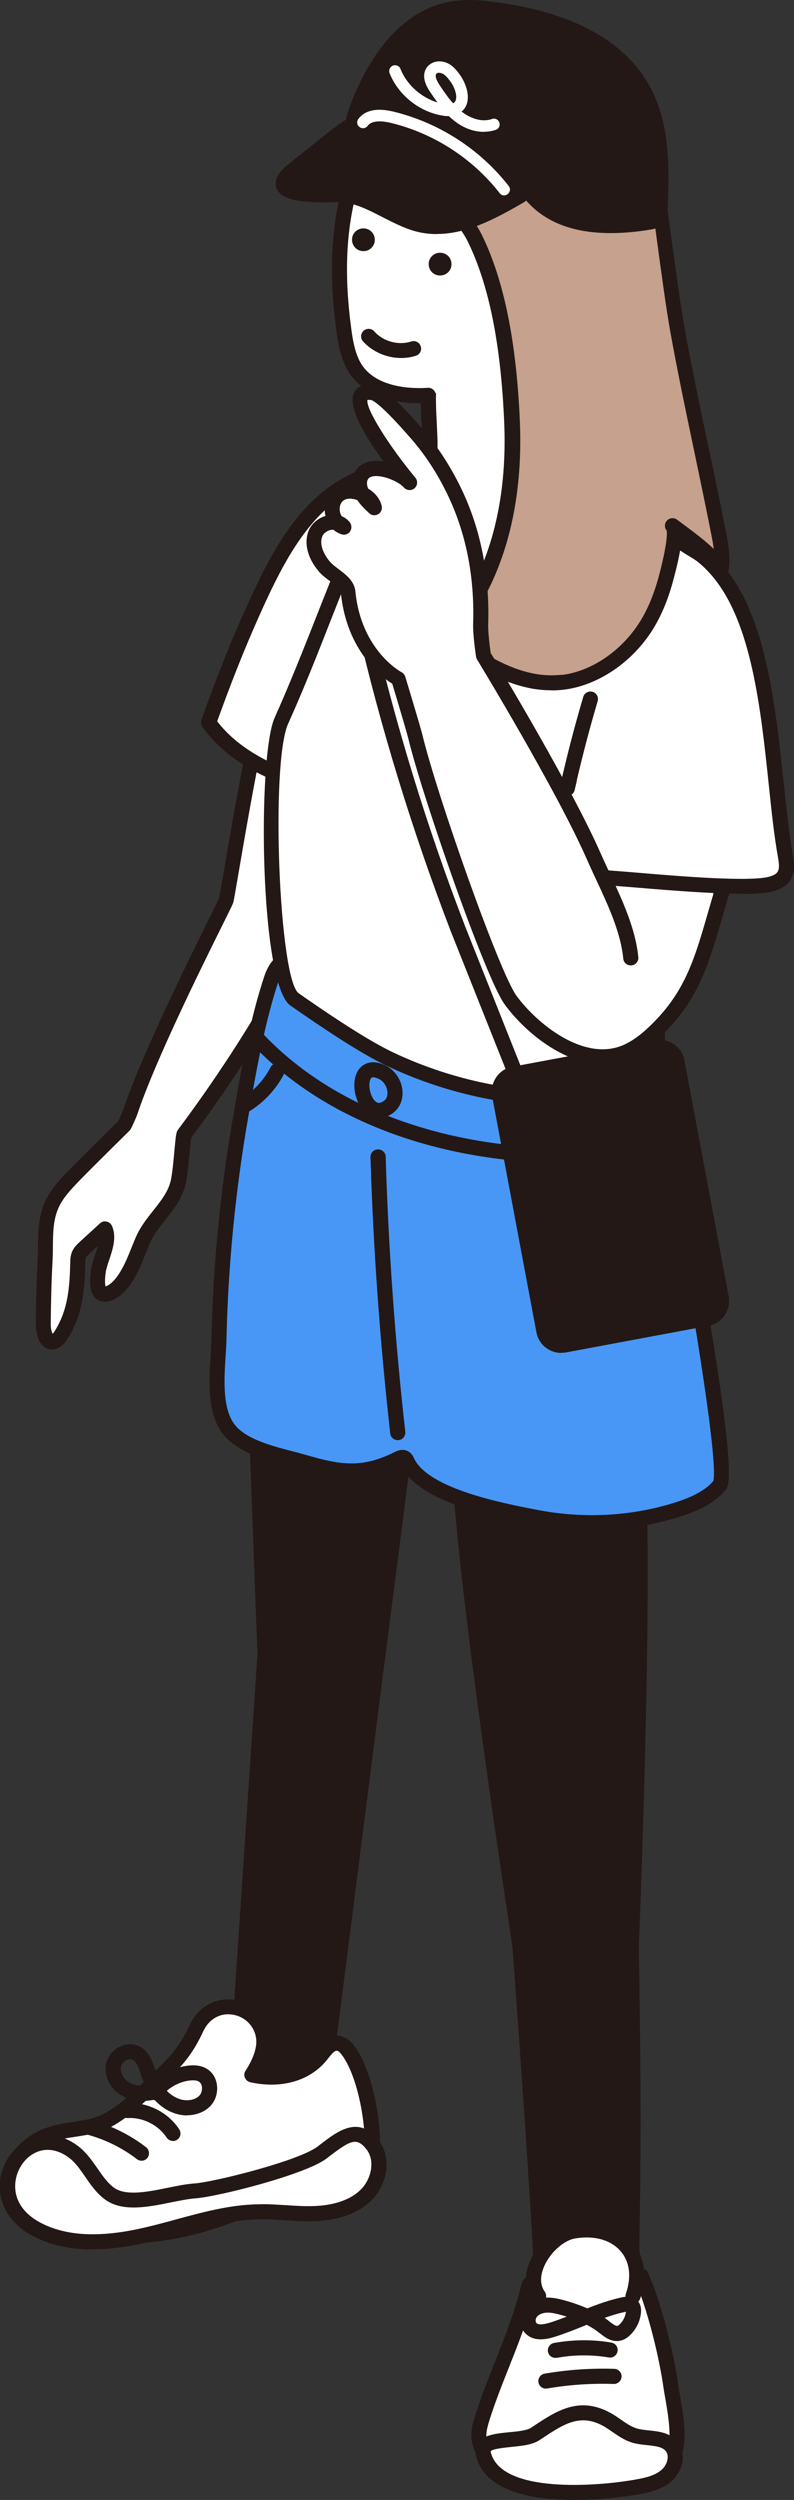 <svg width="76" height="239" viewBox="0 0 76 239" fill="none" xmlns="http://www.w3.org/2000/svg">
<rect x="0" y="0" width="76" height="239" fill="#333333" stroke="none"/>
<g clip-path="url(#clip0_1152_4163)">
<path d="M62.031 220.216C61.534 219.178 60.965 218.153 60.698 217.031C60.444 215.981 60.468 214.883 60.492 213.797C60.565 209.949 60.601 206.1 60.601 202.251C60.601 196.871 60.444 186.097 60.444 186.097C60.444 186.097 61.982 149.336 60.928 137.657C60.88 137.114 60.008 140.975 59.583 140.625C59.232 140.324 58.735 140.3 58.275 140.275C55.743 140.167 53.211 140.058 50.679 139.95C49.915 139.913 49.055 139.926 48.534 140.468C48.025 140.999 44.015 140.444 44.051 141.168C44.73 153.462 49.782 186.061 49.782 186.061C49.782 186.061 51.188 205.159 51.672 213.761C51.793 215.933 51.914 218.14 51.418 220.264L62.031 220.204V220.216Z" fill="#231815"/>
<path d="M51.418 221L62.031 220.939C62.273 220.939 62.503 220.807 62.637 220.602C62.77 220.397 62.782 220.131 62.673 219.902L62.431 219.395C62.007 218.539 61.607 217.73 61.401 216.862C61.171 215.896 61.195 214.895 61.207 213.821C61.28 209.985 61.316 206.1 61.316 202.251C61.316 196.919 61.159 186.193 61.146 186.085C61.159 185.759 62.673 149.191 61.631 137.597C61.595 137.151 61.268 136.921 60.965 136.897C60.335 136.825 60.189 137.259 59.862 138.321C59.753 138.683 59.547 139.31 59.39 139.733C58.99 139.6 58.59 139.588 58.287 139.576L50.703 139.25C50.049 139.226 48.849 139.166 48.062 139.926C47.783 140.01 46.887 140.022 46.341 140.034C44.863 140.058 44.003 140.094 43.567 140.553C43.397 140.734 43.3 140.975 43.325 141.229C43.991 153.269 48.886 185.035 49.055 186.157C49.116 187.002 50.473 205.473 50.933 213.821C51.054 215.921 51.163 218.08 50.691 220.119C50.642 220.336 50.691 220.553 50.836 220.734C50.969 220.903 51.175 221 51.406 221H51.418ZM60.88 219.504L52.302 219.552C52.617 217.598 52.508 215.643 52.399 213.737C51.927 205.231 50.521 186.218 50.509 186.024C50.509 186 50.509 185.988 50.509 185.964C50.461 185.638 45.566 153.969 44.815 141.542C45.215 141.482 45.917 141.47 46.39 141.47C47.868 141.446 48.655 141.422 49.08 140.975C49.395 140.649 50.061 140.649 50.679 140.674L58.275 140.999C58.639 141.011 58.99 141.036 59.147 141.18C59.353 141.361 59.632 141.41 59.899 141.337C60.105 141.277 60.274 141.144 60.432 140.927C61.025 154.825 59.753 185.723 59.741 186.061C59.741 186.205 59.911 196.931 59.899 202.251C59.899 206.088 59.85 209.973 59.789 213.785C59.765 214.907 59.753 216.053 60.02 217.199C60.214 218.02 60.541 218.768 60.892 219.504H60.88Z" fill="#231815"/>
<path d="M26.278 65.077C27.49 63.629 28.822 64.148 30.288 64.859C31.621 65.499 33.014 66.186 33.862 67.405C34.929 68.961 34.856 71.012 34.614 72.87C33.778 79.409 31.451 85.695 28.386 91.522C25.321 97.362 21.577 103.14 17.628 108.425C17.482 108.618 17.361 111.61 17.058 112.973C16.574 115.205 14.538 116.52 13.654 118.583C13.085 119.91 12.648 121.322 11.788 122.48C11.473 122.914 11.085 123.3 10.613 123.542C9.123 124.302 9.292 122.359 9.438 121.455C9.619 120.26 10.601 118.668 10.08 117.461C9.438 118.04 8.808 118.631 8.166 119.211C7.935 119.428 7.693 119.645 7.572 119.934C7.463 120.176 7.463 120.453 7.451 120.719C7.39 123.156 7.221 125.363 5.912 127.511C5.767 127.752 5.597 127.994 5.355 128.138C4.41 128.693 4.131 127.209 4.143 126.606C4.168 124.579 4.192 122.552 4.313 120.526C4.422 118.704 4.18 116.786 4.991 115.06C5.476 114.035 6.276 113.19 7.063 112.37C8.396 110.995 11.885 107.568 11.885 107.568C11.885 107.568 12.333 106.675 12.491 106.193C14.635 99.738 21.48 86.515 21.626 86.057C21.808 85.49 24.049 71.109 25.369 66.995C25.588 66.295 25.842 65.595 26.302 65.028L26.278 65.077Z" fill="white"/>
<path d="M4.955 129.007C5.173 129.007 5.428 128.947 5.706 128.79C6.082 128.573 6.312 128.235 6.518 127.921C7.936 125.617 8.105 123.228 8.166 120.779C8.166 120.574 8.166 120.369 8.226 120.248C8.287 120.103 8.469 119.934 8.638 119.778L9.365 119.114C9.293 119.404 9.196 119.693 9.099 119.983C8.941 120.441 8.784 120.912 8.723 121.37C8.493 122.878 8.663 123.783 9.281 124.217C9.596 124.435 10.129 124.615 10.953 124.205C11.473 123.94 11.934 123.53 12.382 122.926C13.097 121.961 13.533 120.863 13.957 119.79C14.078 119.488 14.199 119.174 14.333 118.873C14.672 118.064 15.229 117.365 15.823 116.629C16.635 115.603 17.471 114.554 17.785 113.13C17.955 112.358 18.064 111.115 18.161 110.126C18.21 109.619 18.258 109.004 18.306 108.763C22.426 103.237 26.145 97.398 29.053 91.86C32.457 85.381 34.578 79.011 35.365 72.967C35.619 71.012 35.716 68.768 34.493 66.995C33.523 65.583 31.924 64.823 30.64 64.208C29.356 63.593 27.405 62.652 25.77 64.618C25.224 65.27 24.946 66.066 24.703 66.826C23.734 69.866 22.268 78.36 21.493 82.92C21.238 84.416 21.008 85.707 20.96 85.9C20.923 85.985 20.536 86.757 20.1 87.65C18.137 91.619 13.533 100.896 11.825 106.012C11.728 106.313 11.461 106.893 11.316 107.182C10.771 107.725 7.778 110.669 6.567 111.911C5.694 112.804 4.871 113.697 4.35 114.795C3.671 116.231 3.659 117.727 3.635 119.186C3.635 119.633 3.635 120.091 3.598 120.526C3.489 122.468 3.453 124.435 3.429 126.341V126.63C3.429 126.703 3.417 128.307 4.362 128.85C4.495 128.923 4.701 129.019 4.98 129.019L4.955 129.007ZM10.056 116.761C9.874 116.761 9.705 116.834 9.571 116.954L7.657 118.704C7.415 118.933 7.076 119.235 6.894 119.681C6.736 120.055 6.724 120.429 6.724 120.731C6.664 123.059 6.518 125.158 5.295 127.161C5.21 127.294 5.125 127.439 5.028 127.511C4.943 127.318 4.846 126.944 4.858 126.642V126.353C4.883 124.459 4.919 122.504 5.028 120.598C5.052 120.127 5.064 119.657 5.064 119.186C5.076 117.835 5.089 116.556 5.634 115.398C6.058 114.493 6.773 113.733 7.572 112.901C8.881 111.55 12.346 108.147 12.382 108.111C12.443 108.051 12.491 107.99 12.527 107.918C12.576 107.822 13 106.965 13.17 106.458C14.841 101.439 19.409 92.222 21.372 88.277C22.135 86.745 22.268 86.455 22.317 86.322C22.377 86.141 22.474 85.562 22.886 83.162C23.662 78.637 25.115 70.204 26.048 67.26C26.254 66.609 26.472 65.993 26.848 65.535C27.623 64.606 28.35 64.715 29.986 65.499C31.173 66.066 32.518 66.717 33.269 67.803C34.214 69.179 34.117 71.085 33.899 72.774C33.136 78.661 31.064 84.85 27.744 91.184C24.849 96.686 21.154 102.501 17.047 107.99C16.865 108.232 16.84 108.461 16.695 109.981C16.61 110.934 16.501 112.117 16.356 112.816C16.114 113.914 15.411 114.795 14.672 115.724C14.054 116.508 13.412 117.316 12.988 118.306C12.855 118.619 12.733 118.933 12.6 119.247C12.188 120.272 11.8 121.237 11.195 122.058C10.892 122.468 10.589 122.758 10.274 122.914C10.201 122.951 10.153 122.975 10.104 122.987C10.056 122.806 10.007 122.384 10.129 121.587C10.177 121.262 10.31 120.863 10.456 120.441C10.795 119.416 11.183 118.27 10.722 117.208C10.625 116.991 10.431 116.834 10.213 116.786C10.165 116.786 10.117 116.773 10.068 116.773L10.056 116.761Z" fill="#231815"/>
<path d="M23.637 111.779L25.358 158.167L22.801 196.243L14.975 202.734L17.579 206.631C17.579 206.631 31.924 201.865 32.36 200.779C32.797 199.693 31.27 196.448 31.27 196.448L35.898 160.158C35.898 160.158 41.398 117.533 41.398 117.099C41.398 116.23 23.625 111.754 23.625 111.754L23.637 111.779Z" fill="#231815"/>
<path d="M17.591 207.355C17.664 207.355 17.749 207.355 17.822 207.318C32.493 202.444 32.905 201.407 33.051 201.057C33.523 199.862 32.493 197.353 32.033 196.34L36.637 160.254C38.297 147.43 42.137 117.546 42.137 117.111C42.137 116.448 42.137 115.688 23.819 111.067C23.601 111.007 23.358 111.067 23.189 111.2C23.007 111.344 22.91 111.562 22.922 111.791L24.642 158.143L22.11 195.881L14.526 202.179C14.248 202.408 14.187 202.83 14.393 203.132L16.998 207.029C17.131 207.234 17.361 207.355 17.604 207.355H17.591ZM31.73 200.442C30.809 201.202 24.146 203.687 17.894 205.774L15.956 202.879L23.286 196.798C23.443 196.677 23.528 196.484 23.54 196.291L26.096 158.215C26.096 158.215 26.096 158.167 26.096 158.143L24.412 112.72C30.676 114.312 39.048 116.617 40.671 117.437C40.296 120.598 37 146.284 35.219 160.097L30.591 196.388C30.579 196.521 30.591 196.665 30.652 196.786C31.355 198.282 31.839 199.947 31.742 200.466L31.73 200.442Z" fill="#231815"/>
<path d="M21.638 191.888C23.831 191.767 25.6 193.637 25.236 195.785C25.079 196.738 24.643 197.594 24.134 198.379C26.509 198.909 29.15 198.499 30.761 196.485C31.185 195.954 31.658 195.278 32.324 195.338C32.76 195.375 33.099 195.724 33.366 196.074C35.244 198.596 36.455 205.678 35.026 208.646C34.468 209.804 33.124 210.383 31.839 210.504C30.555 210.624 29.271 210.395 27.987 210.419C25.152 210.467 22.511 211.698 19.797 212.53C15.92 213.725 11.788 214.075 7.754 213.568C6.227 213.375 4.677 213.049 3.368 212.217C2.072 211.396 1.054 209.985 1.054 208.453C1.054 206.631 2.484 205.062 4.144 204.314C6.179 203.398 8.36 203.723 10.286 202.698C12.261 201.648 14.09 199.694 15.702 198.161C17.168 196.762 17.955 195.7 18.815 193.891C19.409 192.648 20.451 191.936 21.638 191.864V191.888Z" fill="white"/>
<path d="M11.316 214.521C14.26 214.521 17.216 214.087 20.015 213.23C20.717 213.013 21.42 212.772 22.098 212.53C24.11 211.831 26.012 211.179 27.998 211.143C28.507 211.131 29.004 211.167 29.537 211.203C30.313 211.251 31.1 211.3 31.912 211.227C33.669 211.058 35.086 210.214 35.68 208.959C37.23 205.738 35.983 198.379 33.947 195.64C33.766 195.399 33.232 194.687 32.384 194.614C31.367 194.53 30.737 195.326 30.276 195.905L30.179 196.026C29.101 197.377 27.308 198.029 25.273 197.824C25.612 197.16 25.83 196.521 25.939 195.893C26.145 194.675 25.781 193.444 24.957 192.527C24.11 191.586 22.874 191.079 21.59 191.152C20.099 191.236 18.851 192.129 18.161 193.589C17.349 195.29 16.634 196.279 15.205 197.655C14.95 197.896 14.696 198.137 14.441 198.391C13.084 199.718 11.534 201.226 9.959 202.07C9.062 202.541 8.069 202.698 7.027 202.855C5.997 203.011 4.931 203.18 3.865 203.651C1.732 204.616 0.351 206.498 0.351 208.452C0.351 210.117 1.357 211.782 2.992 212.82C4.495 213.773 6.288 214.099 7.669 214.268C8.88 214.424 10.092 214.497 11.316 214.497V214.521ZM28.144 209.707C28.144 209.707 28.035 209.707 27.974 209.707C25.745 209.743 23.649 210.467 21.614 211.167C20.947 211.396 20.257 211.638 19.578 211.843C15.81 213.001 11.752 213.351 7.838 212.856C6.603 212.699 5.028 212.422 3.756 211.613C2.532 210.841 1.781 209.635 1.781 208.452C1.781 206.872 3.126 205.557 4.446 204.966C5.331 204.568 6.251 204.423 7.233 204.278C8.359 204.109 9.523 203.928 10.625 203.337C12.394 202.396 14.005 200.816 15.447 199.416C15.701 199.163 15.956 198.921 16.198 198.68C17.761 197.184 18.585 196.062 19.457 194.192C19.918 193.215 20.729 192.636 21.662 192.575C22.51 192.527 23.322 192.853 23.867 193.468C24.4 194.059 24.63 194.844 24.497 195.64C24.376 196.364 24.061 197.1 23.504 197.968C23.37 198.161 23.346 198.415 23.443 198.632C23.528 198.849 23.722 199.006 23.952 199.066C26.945 199.73 29.695 198.934 31.306 196.919L31.403 196.798C31.657 196.472 31.997 196.038 32.239 196.05C32.312 196.05 32.481 196.122 32.76 196.509C34.505 198.849 35.656 205.605 34.347 208.344C33.899 209.273 32.711 209.707 31.742 209.804C31.052 209.876 30.349 209.828 29.598 209.78C29.113 209.743 28.616 209.719 28.108 209.719L28.144 209.707Z" fill="#231815"/>
<path d="M37.667 44.675C35.68 45.073 33.705 45.93 32.288 46.895C28.35 49.561 26.036 54.375 24.158 58.562C22.619 62.012 21.238 65.523 19.978 69.082C21.965 71.881 25.188 73.618 28.398 74.656C29.028 74.861 37.655 76.502 37.461 75.524C35.389 65.149 36.928 54.086 41.762 44.663C40.526 44.337 39.096 44.386 37.655 44.663L37.667 44.675Z" fill="white"/>
<path d="M36.249 76.526C37.037 76.526 37.642 76.429 37.897 76.2C38.127 75.995 38.236 75.681 38.176 75.38C36.128 65.113 37.63 54.315 42.404 44.989C42.501 44.796 42.513 44.567 42.416 44.374C42.331 44.181 42.15 44.024 41.944 43.975C40.696 43.638 39.157 43.638 37.509 43.975C35.547 44.374 33.438 45.242 31.863 46.304C27.853 49.019 25.527 53.712 23.48 58.272C22.002 61.566 20.584 65.125 19.276 68.841C19.203 69.058 19.227 69.311 19.372 69.492C21.19 72.05 24.231 74.065 28.168 75.332C28.229 75.356 33.402 76.526 36.237 76.526H36.249ZM36.661 75.114C34.965 75.175 29.44 74.222 28.629 73.968C26.181 73.184 22.874 71.676 20.79 68.961C22.062 65.414 23.407 62.012 24.824 58.851C26.787 54.472 29.004 49.984 32.699 47.486C34.117 46.521 36.031 45.737 37.812 45.387C38.866 45.182 39.847 45.122 40.696 45.206C36.189 54.448 34.759 65.016 36.661 75.126V75.114Z" fill="#231815"/>
<path d="M50.63 218.406C49.601 222.845 47.565 226.742 46.196 231.025C45.978 231.689 45.772 232.377 45.833 233.076C45.93 234.066 46.596 234.934 47.42 235.489C48.244 236.044 49.213 236.346 50.182 236.599C53.889 237.576 57.888 238.059 61.534 236.865C62.504 236.551 63.473 236.092 64.127 235.308C65.436 233.74 64.478 230.06 64.224 228.19C63.8 225.15 62.613 220.372 61.365 217.573L50.643 218.43L50.63 218.406Z" fill="white"/>
<path d="M56.846 238.276C58.626 238.276 60.262 238.035 61.764 237.54C63.109 237.094 64.042 236.527 64.684 235.755C65.981 234.198 65.484 231.255 65.108 229.119C65.048 228.733 64.975 228.383 64.939 228.082C64.514 225.041 63.315 220.167 62.019 217.272C61.898 216.994 61.607 216.825 61.304 216.849L50.582 217.706C50.267 217.73 50 217.959 49.94 218.261C49.334 220.855 48.353 223.34 47.408 225.729C46.753 227.37 46.075 229.071 45.518 230.82C45.312 231.484 45.045 232.304 45.13 233.161C45.239 234.283 45.929 235.357 47.032 236.093C47.977 236.732 49.067 237.046 50.012 237.299C52.52 237.963 54.786 238.288 56.858 238.288L56.846 238.276ZM60.904 218.309C62.067 221.132 63.121 225.488 63.509 228.275C63.557 228.588 63.618 228.962 63.691 229.36C63.994 231.122 64.454 233.788 63.582 234.838C63.121 235.393 62.394 235.827 61.316 236.177C58.348 237.154 54.774 237.058 50.376 235.899C49.504 235.67 48.583 235.405 47.832 234.898C47.105 234.403 46.62 233.704 46.559 233.016C46.511 232.461 46.705 231.846 46.887 231.255C47.432 229.553 48.098 227.876 48.74 226.26C49.649 223.968 50.582 221.603 51.212 219.093L60.892 218.321L60.904 218.309Z" fill="#231815"/>
<path d="M29.21 139.805C32.603 140.806 34.82 141.083 38.079 139.455C38.285 139.358 38.515 139.25 38.709 139.358C38.842 139.431 38.903 139.575 38.975 139.708C40.538 143.038 47.965 144.401 51.248 145.041C55.755 145.921 60.492 145.692 64.866 144.305C66.356 143.834 67.859 143.195 68.864 142C70.1 140.528 64.309 109.257 63.097 104.902C62.37 102.308 62.055 98.725 59.608 97.216C58.288 96.396 56.725 96.094 55.186 95.877C50.546 95.214 45.833 95.202 41.217 94.418C38.83 94.007 36.504 93.392 34.154 92.837C31.197 92.137 27.26 89.676 25.988 93.501C24.607 97.663 23.843 102.151 23.08 106.458C21.82 113.6 21.105 120.851 20.948 128.102C20.887 130.648 20.184 134.689 22.038 136.801C23.625 138.61 27.018 139.165 29.21 139.805Z" fill="#4897F7"/>
<path d="M56.64 146.284C59.523 146.284 62.37 145.849 65.096 144.993C66.502 144.546 68.258 143.859 69.433 142.471C69.773 142.073 70.475 141.241 67.628 124.422C66.114 115.434 64.394 106.82 63.812 104.721C63.679 104.226 63.545 103.695 63.424 103.153C62.867 100.74 62.237 98.001 60.008 96.626C58.578 95.745 56.906 95.407 55.307 95.19C53.175 94.888 50.994 94.719 48.898 94.55C46.414 94.357 43.846 94.152 41.362 93.73C39.557 93.416 37.727 92.982 35.959 92.548C35.426 92.415 34.88 92.282 34.335 92.162C33.742 92.029 33.111 91.812 32.445 91.583C30.567 90.955 28.641 90.292 27.078 91.064C26.266 91.462 25.673 92.222 25.309 93.296C23.952 97.374 23.189 101.729 22.45 105.939L22.377 106.362C21.117 113.528 20.39 120.851 20.233 128.114C20.233 128.573 20.184 129.091 20.16 129.634C20.003 132.18 19.797 135.353 21.505 137.295C22.935 138.924 25.564 139.612 27.684 140.155C28.156 140.275 28.605 140.396 29.017 140.517C32.688 141.59 35.026 141.808 38.382 140.143C40.163 143.641 47.117 144.993 50.873 145.716L51.127 145.765C52.957 146.127 54.81 146.296 56.652 146.296L56.64 146.284ZM68.27 141.602C67.326 142.676 65.847 143.243 64.66 143.629C60.432 144.968 55.852 145.21 51.394 144.341L51.139 144.293C48.11 143.702 40.999 142.326 39.63 139.419C39.545 139.226 39.399 138.924 39.06 138.743C38.515 138.454 37.982 138.719 37.752 138.828C34.783 140.312 32.784 140.118 29.416 139.129C28.992 139.009 28.532 138.888 28.035 138.755C26.109 138.261 23.722 137.633 22.583 136.342C21.275 134.846 21.444 131.999 21.59 129.719C21.626 129.152 21.663 128.621 21.675 128.138C21.832 120.948 22.547 113.697 23.795 106.603L23.867 106.181C24.594 102.018 25.358 97.711 26.678 93.742C26.921 93.03 27.248 92.572 27.708 92.343C28.726 91.836 30.373 92.391 31.961 92.934C32.639 93.163 33.33 93.392 33.984 93.549C34.517 93.682 35.062 93.802 35.595 93.935C37.388 94.37 39.23 94.816 41.096 95.13C43.64 95.564 46.245 95.769 48.765 95.962C50.849 96.131 52.993 96.3 55.089 96.589C56.761 96.831 58.093 97.132 59.232 97.832C60.953 98.894 61.486 101.21 62.007 103.466C62.14 104.045 62.261 104.576 62.407 105.107C63.776 110.017 68.997 139.129 68.27 141.602Z" fill="#231815"/>
<path d="M54.774 105.047C57.148 105.047 59.208 104.528 61.462 103.864C61.716 103.792 61.983 103.707 62.176 103.514C62.334 103.345 62.419 103.116 62.479 102.887C63.133 100.498 62.734 98.133 63.218 95.769C63.57 94.104 63.897 92.439 64.224 90.762C64.987 86.853 65.702 82.944 66.332 79.011C66.913 75.404 67.447 71.772 67.689 68.129C67.943 64.377 68.27 61.167 66.441 57.693C64.842 54.665 62.14 52.167 58.881 51.045C56.24 50.141 53.393 50.056 50.691 49.368C48.316 48.765 46.075 47.703 43.712 47.052C38.115 45.496 35.922 47.124 33.875 51.962C31.5 57.584 29.453 63.339 26.945 68.901C25.236 72.689 25.806 93.863 28.205 95.54C30.701 97.277 34.565 99.931 37.328 101.246C42.755 103.816 48.777 105.155 54.786 105.047H54.774Z" fill="white"/>
<path d="M54.107 105.771C54.338 105.771 54.556 105.771 54.786 105.771C57.318 105.771 59.487 105.191 61.667 104.564C61.946 104.48 62.37 104.359 62.697 104.021C62.964 103.744 63.085 103.406 63.17 103.092C63.545 101.717 63.594 100.366 63.642 99.063C63.679 97.977 63.715 96.951 63.933 95.926C64.284 94.261 64.611 92.584 64.939 90.907C65.811 86.443 66.477 82.703 67.047 79.132C67.58 75.826 68.161 71.99 68.416 68.189L68.452 67.61C68.694 64.136 68.912 60.854 67.083 57.379C65.338 54.086 62.431 51.528 59.111 50.382C57.524 49.839 55.864 49.574 54.253 49.32C53.126 49.139 51.963 48.958 50.86 48.681C49.637 48.367 48.413 47.921 47.226 47.486C46.148 47.088 45.033 46.69 43.906 46.364C37.582 44.615 35.195 46.992 33.208 51.685C32.215 54.05 31.258 56.462 30.337 58.803C29.065 62.036 27.732 65.39 26.29 68.612C24.631 72.291 24.837 94.068 27.793 96.131C30.688 98.146 34.359 100.631 37.025 101.898C42.392 104.443 48.292 105.771 54.132 105.771H54.107ZM40.15 47.185C41.108 47.185 42.198 47.378 43.506 47.74C44.585 48.041 45.675 48.44 46.717 48.826C47.941 49.272 49.201 49.73 50.497 50.068C51.672 50.37 52.859 50.551 54.023 50.732C55.634 50.985 57.16 51.226 58.626 51.733C61.607 52.759 64.212 55.063 65.787 58.031C67.434 61.144 67.228 64.087 66.998 67.502L66.962 68.093C66.707 71.833 66.138 75.645 65.605 78.915C65.035 82.462 64.369 86.19 63.497 90.641C63.17 92.306 62.843 93.971 62.491 95.636C62.249 96.782 62.213 97.916 62.176 99.014C62.128 100.293 62.091 101.5 61.764 102.706C61.752 102.766 61.692 102.959 61.643 103.02C61.583 103.08 61.377 103.14 61.255 103.177C59.184 103.78 57.124 104.335 54.774 104.335H54.762C48.922 104.443 42.998 103.153 37.618 100.607C34.723 99.231 30.434 96.24 28.592 94.961C26.702 93.646 25.891 72.943 27.575 69.203C29.041 65.945 30.373 62.591 31.645 59.334C32.566 57.005 33.511 54.593 34.505 52.252C36.007 48.693 37.497 47.197 40.126 47.197L40.15 47.185Z" fill="#231815"/>
<path d="M60.601 219.491C61.958 215.534 59.172 212.566 54.919 213.278C52.617 213.664 49.952 217.26 51.551 219.504H60.601V219.491Z" fill="white"/>
<path d="M51.551 220.227C51.697 220.227 51.842 220.179 51.975 220.095C52.302 219.865 52.375 219.419 52.145 219.093C51.587 218.309 51.794 217.368 52.06 216.729C52.617 215.389 53.926 214.195 55.04 214.002C56.894 213.688 58.493 214.147 59.414 215.233C60.286 216.246 60.456 217.682 59.911 219.274C59.778 219.648 59.983 220.058 60.359 220.191C60.735 220.324 61.147 220.119 61.28 219.745C61.983 217.694 61.704 215.703 60.517 214.316C59.245 212.832 57.161 212.204 54.798 212.603C53.187 212.868 51.478 214.376 50.715 216.198C50.134 217.585 50.218 218.924 50.958 219.95C51.103 220.143 51.321 220.252 51.551 220.252V220.227Z" fill="#231815"/>
<path d="M59.039 223.81C59.123 223.81 59.22 223.81 59.305 223.786C59.681 223.726 60.044 223.521 60.371 223.183C60.929 222.616 61.28 221.88 61.353 221.096C61.365 220.939 61.413 220.481 61.123 220.082C60.88 219.745 60.383 219.407 59.39 219.66C58.3 219.902 57.246 220.276 56.216 220.686C55.562 220.396 54.835 220.143 54.011 219.914C53.466 219.769 52.836 219.612 52.157 219.66C51.345 219.721 50.631 220.07 50.206 220.637C49.649 221.373 49.673 222.423 50.267 223.05C51.164 224.016 52.605 223.557 53.151 223.388C54.059 223.099 54.968 222.737 55.84 222.387C55.949 222.339 56.058 222.302 56.155 222.254C56.603 222.483 57.003 222.737 57.355 223.026L57.427 223.075C57.827 223.388 58.36 223.81 59.026 223.81H59.039ZM59.911 221.024C59.862 221.446 59.657 221.868 59.354 222.17C59.196 222.339 59.099 222.363 59.075 222.363C58.917 222.375 58.578 222.133 58.336 221.94L58.263 221.88C58.142 221.784 58.009 221.687 57.876 221.591C58.493 221.373 59.111 221.18 59.729 221.048H59.754C59.814 221.024 59.862 221.011 59.911 221.011V221.024ZM54.229 221.482C53.72 221.675 53.211 221.868 52.714 222.025C51.806 222.314 51.467 222.218 51.345 222.085C51.236 221.965 51.248 221.675 51.382 221.506C51.551 221.277 51.891 221.132 52.278 221.096C52.727 221.06 53.223 221.192 53.647 221.301C53.853 221.361 54.047 221.41 54.241 221.47L54.229 221.482Z" fill="#231815"/>
<path d="M53.162 225.415C53.162 225.415 53.247 225.415 53.296 225.415C54.943 225.114 56.627 225.102 58.275 225.379C58.663 225.452 59.038 225.186 59.111 224.788C59.184 224.39 58.917 224.028 58.517 223.956C56.7 223.642 54.846 223.666 53.029 223.992C52.642 224.064 52.375 224.438 52.448 224.824C52.508 225.174 52.811 225.415 53.162 225.415Z" fill="#231815"/>
<path d="M52.254 228.347C52.254 228.347 52.339 228.347 52.375 228.347C54.471 227.985 56.615 227.84 58.748 227.913C59.135 227.925 59.474 227.611 59.499 227.213C59.511 226.815 59.196 226.477 58.796 226.465C56.579 226.393 54.325 226.549 52.133 226.923C51.733 226.996 51.478 227.358 51.539 227.756C51.599 228.106 51.902 228.359 52.254 228.359V228.347Z" fill="#231815"/>
<path d="M6.979 205.665C8.445 206.715 9.05 208.645 10.504 209.719C12.479 211.167 16.235 209.622 18.682 209.454C20.645 209.321 28.944 207.234 30.858 205.774C32.772 204.314 34.141 203.144 35.644 205.014C36.758 206.401 36.322 208.597 35.05 209.852C33.778 211.106 31.912 211.565 30.119 211.625C28.338 211.686 26.545 211.42 24.764 211.444C21.142 211.505 17.664 212.783 14.139 213.628C10.613 214.46 6.712 214.81 3.514 213.121C-2.423 209.984 2.266 202.263 6.979 205.665Z" fill="white"/>
<path d="M8.869 215.04C10.504 215.04 12.309 214.799 14.296 214.328C15.254 214.099 16.211 213.833 17.143 213.592C19.627 212.916 22.208 212.217 24.764 212.168C25.588 212.156 26.424 212.205 27.236 212.265C28.181 212.325 29.162 212.386 30.143 212.349C32.445 212.265 34.323 211.577 35.547 210.371C36.977 208.971 37.631 206.353 36.201 204.568C34.311 202.215 32.348 203.711 30.628 205.038L30.41 205.207C28.617 206.583 20.487 208.609 18.622 208.742C17.846 208.79 16.986 208.971 16.077 209.152C14.187 209.538 12.055 209.973 10.916 209.152C10.286 208.694 9.826 208.018 9.329 207.306C8.784 206.522 8.214 205.702 7.378 205.099C5.876 204.013 4.156 203.82 2.666 204.568C1.078 205.364 0 207.138 -0.024 208.971C-0.048 210.95 1.115 212.699 3.15 213.773C4.774 214.63 6.652 215.052 8.844 215.052L8.869 215.04ZM25.018 210.733C24.934 210.733 24.837 210.733 24.752 210.733C22.002 210.769 19.349 211.505 16.768 212.205C15.847 212.458 14.902 212.711 13.969 212.929C9.656 213.954 6.349 213.809 3.853 212.482C2.29 211.65 1.43 210.407 1.454 208.959C1.466 207.644 2.229 206.377 3.344 205.822C4.35 205.316 5.488 205.473 6.555 206.245C7.185 206.703 7.657 207.379 8.154 208.103C8.687 208.887 9.256 209.695 10.068 210.286C11.716 211.493 14.187 210.998 16.368 210.552C17.228 210.383 18.04 210.214 18.718 210.166C20.79 210.021 29.235 207.91 31.282 206.341L31.5 206.172C33.572 204.58 34.154 204.326 35.062 205.461C35.959 206.583 35.511 208.368 34.529 209.333C33.306 210.54 31.44 210.853 30.083 210.902C29.174 210.938 28.278 210.878 27.32 210.817C26.569 210.769 25.782 210.721 25.006 210.721L25.018 210.733Z" fill="#231815"/>
<path d="M17.894 202.227C18.791 202.227 19.651 201.889 20.196 201.274C20.669 200.743 20.875 199.971 20.753 199.235C20.645 198.584 20.269 198.029 19.724 197.739C19.276 197.486 18.718 197.401 18.04 197.474C16.998 197.594 15.98 198.029 15.156 198.692C15.108 198.584 15.059 198.475 15.023 198.366C14.975 198.222 14.926 198.077 14.878 197.932C14.599 197.088 14.248 196.026 13.23 195.592C12.673 195.35 12.03 195.386 11.449 195.676C10.807 195.99 10.334 196.581 10.177 197.232C9.91 198.366 10.468 199.621 11.558 200.285C12.406 200.803 13.508 200.972 14.672 200.755C14.72 200.767 14.768 200.779 14.817 200.779C15.386 201.395 16.089 201.853 16.852 202.082C17.204 202.191 17.555 202.239 17.906 202.239L17.894 202.227ZM18.5 198.885C18.718 198.885 18.9 198.921 19.021 198.994C19.227 199.114 19.3 199.344 19.324 199.476C19.372 199.778 19.288 200.116 19.106 200.321C18.718 200.755 17.967 200.9 17.252 200.695C16.792 200.55 16.343 200.273 15.968 199.887C16.586 199.344 17.373 198.994 18.185 198.897C18.294 198.897 18.391 198.885 18.476 198.885H18.5ZM13.896 199.392C13.278 199.428 12.733 199.32 12.321 199.054C11.776 198.716 11.461 198.077 11.582 197.558C11.643 197.317 11.837 197.088 12.091 196.955C12.212 196.895 12.442 196.81 12.661 196.907C13.085 197.088 13.29 197.715 13.508 198.378C13.557 198.547 13.618 198.704 13.678 198.861C13.751 199.042 13.823 199.223 13.908 199.392H13.896Z" fill="#231815"/>
<path d="M16.549 204.688C16.683 204.688 16.828 204.652 16.949 204.567C17.288 204.35 17.373 203.904 17.155 203.566C16.077 201.925 14.114 200.948 12.152 201.057C11.752 201.081 11.449 201.418 11.473 201.817C11.497 202.215 11.849 202.516 12.236 202.492C13.678 202.408 15.156 203.156 15.944 204.35C16.077 204.555 16.319 204.676 16.549 204.676V204.688Z" fill="#231815"/>
<path d="M13.545 206.57C13.763 206.57 13.981 206.474 14.114 206.293C14.357 205.979 14.296 205.521 13.981 205.279C12.418 204.073 10.577 203.168 8.663 202.661C8.275 202.565 7.875 202.794 7.778 203.18C7.681 203.566 7.911 203.964 8.299 204.061C10.032 204.519 11.691 205.327 13.109 206.425C13.242 206.522 13.4 206.57 13.545 206.57Z" fill="#231815"/>
<path d="M53.332 37.099C53.308 36.942 53.284 36.797 53.247 36.64C52.969 35.204 52.52 33.745 51.551 32.623C50.025 30.861 47.335 30.282 45.142 31.09C40.284 32.888 40.987 37.485 41.144 41.611C41.241 43.915 41.084 45.833 39.097 47.341C38.66 47.679 38.152 47.957 37.849 48.403C37.437 49.006 37.437 49.815 37.703 50.49C37.97 51.166 38.467 51.733 39 52.228C43.749 56.631 52.666 56.607 56.773 51.443C57.052 51.106 57.318 50.671 57.197 50.249C57.076 49.839 56.652 49.61 56.276 49.392C54.834 48.548 53.781 47.064 53.514 45.423C53.344 44.337 53.502 43.239 53.575 42.154C53.696 40.465 53.611 38.764 53.32 37.087L53.332 37.099Z" fill="white"/>
<path d="M47.699 56.161C48.062 56.161 48.438 56.149 48.801 56.124C52.363 55.859 55.392 54.363 57.342 51.902C57.682 51.48 58.106 50.828 57.888 50.068C57.706 49.404 57.136 49.079 56.724 48.837L56.64 48.789C55.355 48.029 54.447 46.738 54.229 45.327C54.108 44.554 54.168 43.746 54.241 42.889C54.265 42.672 54.277 42.443 54.289 42.226C54.41 40.477 54.326 38.715 54.023 36.99C53.998 36.833 53.962 36.676 53.938 36.519C53.708 35.301 53.259 33.539 52.084 32.176C50.388 30.21 47.42 29.498 44.876 30.439C39.945 32.261 40.163 36.688 40.356 40.585C40.381 40.947 40.393 41.297 40.405 41.647C40.502 44.096 40.26 45.556 38.648 46.774C38.551 46.847 38.442 46.919 38.345 46.992C37.97 47.257 37.546 47.559 37.231 48.005C36.71 48.765 36.625 49.791 37.001 50.756C37.34 51.636 38.006 52.324 38.467 52.758C40.805 54.93 44.173 56.161 47.662 56.161H47.699ZM47.202 31.464C48.656 31.464 50.097 32.056 51.006 33.105C51.951 34.203 52.339 35.735 52.532 36.785C52.557 36.93 52.593 37.074 52.617 37.231C52.896 38.848 52.981 40.489 52.86 42.13C52.847 42.347 52.823 42.564 52.811 42.769C52.739 43.674 52.654 44.603 52.811 45.556C53.102 47.39 54.265 49.067 55.913 50.032L55.998 50.08C56.179 50.189 56.47 50.358 56.494 50.454C56.494 50.466 56.519 50.599 56.203 50.997C54.507 53.132 51.83 54.435 48.68 54.677C45.203 54.93 41.774 53.82 39.484 51.697C38.903 51.154 38.563 50.707 38.37 50.237C38.164 49.718 38.2 49.175 38.442 48.813C38.612 48.572 38.891 48.367 39.193 48.162C39.303 48.077 39.424 48.005 39.533 47.92C41.847 46.171 41.956 43.927 41.859 41.587C41.847 41.225 41.822 40.863 41.81 40.501C41.617 36.761 41.447 33.226 45.384 31.766C45.966 31.549 46.572 31.452 47.19 31.452L47.202 31.464Z" fill="#231815"/>
<path d="M38.067 137.681C38.067 137.681 38.115 137.681 38.152 137.681C38.551 137.633 38.83 137.283 38.794 136.885C37.812 128.186 37.182 119.343 36.916 110.584C36.916 110.198 36.577 109.884 36.189 109.884C36.189 109.884 36.177 109.884 36.165 109.884C35.765 109.884 35.45 110.234 35.462 110.62C35.728 119.415 36.371 128.307 37.352 137.042C37.388 137.404 37.703 137.681 38.067 137.681Z" fill="#231815"/>
<path d="M54.58 111.211C57.451 111.211 60.395 110.994 63.388 110.56C63.787 110.5 64.054 110.138 63.993 109.74C63.933 109.341 63.569 109.076 63.169 109.136C47.698 111.392 33.535 107.58 25.273 98.942C24.994 98.652 24.534 98.64 24.255 98.918C23.964 99.195 23.952 99.653 24.231 99.931C31.197 107.218 42.161 111.211 54.568 111.211H54.58Z" fill="#231815"/>
<path d="M23.286 106.47C23.407 106.47 23.528 106.434 23.649 106.374C25.14 105.517 26.388 104.214 27.175 102.694C27.357 102.344 27.224 101.91 26.86 101.729C26.509 101.548 26.073 101.681 25.891 102.043C25.224 103.321 24.183 104.419 22.935 105.131C22.583 105.336 22.474 105.771 22.668 106.12C22.801 106.35 23.044 106.482 23.298 106.482L23.286 106.47Z" fill="#231815"/>
<path d="M64.369 120.405C64.635 120.405 64.89 120.26 65.011 120.007C65.193 119.645 65.047 119.223 64.684 119.042C61.328 117.377 58.711 114.409 57.475 110.898C57.342 110.524 56.93 110.319 56.555 110.452C56.179 110.584 55.973 110.995 56.106 111.369C57.463 115.241 60.359 118.511 64.042 120.333C64.151 120.381 64.26 120.405 64.369 120.405Z" fill="#231815"/>
<path d="M36.274 106.88C36.504 106.88 36.746 106.832 36.989 106.748C37.897 106.41 38.467 105.638 38.527 104.673C38.6 103.539 37.946 102.392 36.952 101.886C35.511 101.162 34.723 101.801 34.444 102.115C33.62 103.056 33.839 104.854 34.553 105.891C35.002 106.543 35.62 106.88 36.274 106.88ZM36.492 105.397C36.371 105.445 36.068 105.553 35.741 105.071C35.304 104.431 35.244 103.382 35.535 103.056C35.68 102.887 36.116 103.08 36.298 103.165C36.783 103.406 37.122 104.021 37.086 104.576C37.061 104.974 36.867 105.252 36.492 105.384V105.397Z" fill="#231815"/>
<path d="M56.01 83.608C56.276 80.688 57.585 77.575 60.274 76.405C61.086 76.055 61.97 75.91 62.855 75.862C63.594 75.826 64.369 75.862 65.023 76.212C65.799 76.622 66.308 77.406 66.707 78.191C68.028 80.797 68.537 83.801 68.174 86.696C68.052 87.649 67.834 88.602 67.422 89.483C66.284 91.932 62.019 97.325 59.099 94.707C56.422 92.306 55.719 86.938 56.022 83.608H56.01Z" fill="white"/>
<path d="M53.647 81.725C54.083 81.955 56.373 83.837 58.336 83.957C61.498 84.15 71.675 85.248 73.977 84.464C74.34 84.344 74.716 84.162 74.946 83.861C75.37 83.318 75.285 82.558 75.164 81.882C73.759 73.883 73.965 60.854 68.719 54.628C68.077 53.868 67.374 53.181 66.611 52.734C63.945 51.166 62.128 49.477 59.414 48.005L53.635 81.725H53.647Z" fill="white"/>
<path d="M70.887 85.466C72.389 85.466 73.553 85.369 74.219 85.152C74.594 85.019 75.14 84.79 75.527 84.308C76.194 83.463 75.988 82.317 75.891 81.762C75.527 79.723 75.285 77.346 75.006 74.813C74.219 67.381 73.322 58.948 69.288 54.17C68.5 53.229 67.749 52.566 66.998 52.119C65.799 51.419 64.745 50.671 63.739 49.935C62.528 49.079 61.28 48.186 59.777 47.366C59.426 47.173 58.99 47.305 58.796 47.655C58.602 48.005 58.735 48.44 59.087 48.633C60.516 49.405 61.667 50.237 62.891 51.106C63.933 51.854 65.011 52.614 66.259 53.35C66.865 53.712 67.495 54.279 68.185 55.087C71.941 59.527 72.814 67.731 73.577 74.957C73.843 77.503 74.098 79.916 74.473 82.003C74.57 82.558 74.631 83.113 74.388 83.403C74.279 83.547 74.073 83.668 73.746 83.777C72.062 84.356 64.951 83.765 61.122 83.439C59.995 83.342 59.038 83.27 58.384 83.222C57.015 83.137 55.331 81.979 54.531 81.424C54.277 81.255 54.107 81.135 53.986 81.062C53.635 80.881 53.199 81.014 53.017 81.376C52.835 81.738 52.968 82.16 53.332 82.341C53.405 82.377 53.538 82.474 53.72 82.606C54.628 83.234 56.53 84.549 58.311 84.657C58.966 84.694 59.911 84.778 61.013 84.862C64.757 85.176 68.319 85.442 70.899 85.442L70.887 85.466Z" fill="#231815"/>
<path d="M53.793 34.083C54.786 32.828 55.864 31.634 56.507 30.162C57.67 27.483 58.445 24.6 58.384 21.692C58.324 18.773 57.355 15.829 55.368 13.681C53.187 11.329 49.261 9.857 46.075 9.784C43.071 9.712 39.363 11.425 36.916 13.078C36.249 13.524 35.607 14.031 35.086 14.646C34.166 15.744 33.669 17.144 33.318 18.531C32.251 22.754 32.3 27.194 32.881 31.501C33.027 32.599 33.221 33.721 33.705 34.722C34.953 37.34 38.249 37.992 40.974 37.798L53.781 34.083H53.793Z" fill="white"/>
<path d="M40.066 38.547C40.381 38.547 40.708 38.547 41.047 38.51C41.447 38.486 41.75 38.136 41.713 37.738C41.677 37.34 41.338 37.051 40.938 37.075C39.738 37.159 35.704 37.219 34.371 34.408C33.923 33.467 33.741 32.358 33.62 31.392C32.966 26.578 33.099 22.428 34.044 18.7C34.323 17.59 34.759 16.167 35.656 15.105C36.055 14.623 36.588 14.176 37.34 13.669C39.569 12.161 43.191 10.448 46.075 10.496C49.261 10.569 52.956 12.113 54.846 14.164C56.603 16.07 57.609 18.749 57.669 21.704C57.73 24.214 57.112 26.965 55.852 29.872C55.355 31.006 54.58 31.959 53.756 32.985C53.586 33.202 53.405 33.419 53.235 33.636C52.993 33.95 53.041 34.396 53.356 34.65C53.671 34.891 54.119 34.843 54.374 34.529C54.544 34.312 54.713 34.107 54.883 33.89C55.731 32.84 56.615 31.754 57.185 30.439C58.529 27.339 59.184 24.383 59.123 21.668C59.05 18.35 57.912 15.346 55.925 13.187C53.756 10.834 49.721 9.145 46.123 9.049C42.901 8.952 39.06 10.762 36.54 12.463C35.68 13.042 35.05 13.585 34.553 14.164C33.463 15.455 32.954 17.072 32.639 18.338C31.657 22.247 31.512 26.578 32.191 31.585C32.336 32.659 32.542 33.89 33.075 35.024C34.141 37.268 36.722 38.547 40.078 38.547H40.066Z" fill="#231815"/>
<path d="M43.216 25.287C43.24 24.684 42.768 24.177 42.162 24.165C41.556 24.141 41.047 24.612 41.035 25.215C41.011 25.818 41.483 26.325 42.089 26.337C42.695 26.361 43.204 25.891 43.216 25.287Z" fill="#231815"/>
<path d="M35.874 22.959C35.898 22.356 35.425 21.849 34.82 21.837C34.214 21.813 33.705 22.283 33.693 22.886C33.681 23.49 34.141 23.996 34.747 24.009C35.353 24.033 35.861 23.562 35.874 22.959Z" fill="#231815"/>
<path d="M38.394 34.227C38.878 34.227 39.351 34.155 39.811 34.01C40.187 33.889 40.405 33.479 40.272 33.105C40.151 32.731 39.739 32.514 39.363 32.647C38.139 33.045 36.673 32.647 35.825 31.681C35.559 31.38 35.098 31.356 34.808 31.621C34.505 31.887 34.48 32.345 34.747 32.635C35.656 33.648 37.037 34.227 38.406 34.227H38.394Z" fill="#231815"/>
<path d="M53.817 65.234C57.027 64.871 59.947 62.724 61.704 60.082C62.661 58.634 63.327 56.933 63.776 55.268C63.957 54.605 64.987 50.72 64.381 50.261C66.017 51.492 67.834 52.734 69.058 54.387C69.227 53.217 69.009 52.035 68.779 50.889C67.507 44.41 66.017 37.992 64.842 31.489C64.345 28.714 63.618 23.092 63.206 20.112C62.54 15.37 61.861 13.332 58.178 10.026C55.052 7.215 52.011 6.563 47.941 5.719C47.529 5.634 47.105 5.562 46.669 5.502C42.258 4.874 34.117 5.2 36.213 11.86C36.94 14.176 38.806 15.938 40.647 17.53C42.489 19.122 44.451 20.703 45.517 22.899C48.001 28.014 48.777 34.638 49.031 40.26C49.261 45.46 48.583 50.78 46.378 55.497C45.457 57.464 44.185 59.406 42.222 60.347C44.706 62.362 47.383 64.28 50.485 65.028C51.648 65.306 52.763 65.366 53.817 65.246V65.234Z" fill="#C6A18D" stroke="#231815" stroke-width="1.2" stroke-linecap="round" stroke-linejoin="round"/>
<path d="M52.787 66.005C53.163 66.005 53.526 65.981 53.89 65.945C57.076 65.583 60.299 63.484 62.298 60.468C63.206 59.093 63.933 57.404 64.454 55.437C64.903 53.772 65.133 52.602 65.218 51.781C66.417 52.686 67.604 53.651 68.452 54.797C68.622 55.027 68.925 55.135 69.216 55.063C69.494 54.991 69.712 54.761 69.749 54.472C69.942 53.169 69.688 51.866 69.458 50.72C68.937 48.053 68.368 45.351 67.81 42.733C67.023 39.005 66.211 35.144 65.52 31.332C65.157 29.269 64.648 25.613 64.248 22.669C64.115 21.668 63.982 20.739 63.885 19.979C63.218 15.274 62.564 12.994 58.615 9.459C55.319 6.491 52.109 5.827 48.05 4.983C47.614 4.886 47.166 4.814 46.729 4.754C45.421 4.573 38.782 3.812 36.141 6.901C35.038 8.204 34.808 9.929 35.474 12.04C36.274 14.574 38.297 16.468 40.127 18.037L40.49 18.35C42.162 19.786 43.894 21.27 44.815 23.176C46.802 27.278 47.929 32.864 48.256 40.26C48.51 45.93 47.638 50.937 45.663 55.16C44.585 57.476 43.337 58.948 41.847 59.66C41.629 59.768 41.471 59.973 41.447 60.227C41.423 60.468 41.52 60.709 41.714 60.866C44.234 62.917 47.008 64.908 50.267 65.692C51.103 65.897 51.927 65.993 52.751 65.993L52.787 66.005ZM53.732 64.51C52.727 64.618 51.697 64.558 50.655 64.304C48.014 63.665 45.651 62.109 43.495 60.408C44.864 59.455 46.027 57.922 47.032 55.775C49.104 51.347 50.013 46.099 49.758 40.199C49.419 32.611 48.244 26.844 46.172 22.561C45.118 20.377 43.264 18.797 41.483 17.265L41.12 16.963C39.436 15.515 37.582 13.79 36.904 11.618C36.395 9.99 36.516 8.747 37.291 7.842C38.963 5.888 43.337 5.731 46.572 6.189C46.984 6.25 47.396 6.322 47.808 6.406C51.806 7.239 54.689 7.83 57.706 10.544C61.328 13.802 61.874 15.672 62.504 20.196C62.613 20.944 62.734 21.873 62.867 22.875C63.267 25.83 63.764 29.498 64.139 31.597C64.83 35.434 65.641 39.307 66.429 43.047C66.974 45.653 67.544 48.355 68.065 51.009C68.162 51.492 68.258 51.986 68.319 52.481C67.41 51.612 66.381 50.852 65.375 50.104L64.806 49.682C64.491 49.441 64.03 49.513 63.788 49.827C63.582 50.104 63.606 50.478 63.812 50.732C63.885 51.057 63.8 52.312 63.061 55.087C62.576 56.909 61.91 58.453 61.086 59.696C59.305 62.374 56.482 64.22 53.72 64.534L53.732 64.51Z" fill="#231815"/>
<path d="M42.622 11.848C40.647 10.883 38.563 10.303 36.443 10.75C34.432 11.184 32.736 12.499 31.125 13.79C30.119 14.586 29.113 15.395 28.108 16.191C24.57 19.014 31.476 18.58 32.518 18.592C35.292 18.616 37.788 21.041 40.538 21.523C43.7 22.078 46.79 20.426 49.576 18.821C49.819 18.688 50.073 18.519 50.158 18.254C50.231 18.025 50.134 17.771 50.025 17.554C49.261 16.046 47.795 15.045 46.402 14.104C45.215 13.295 43.943 12.487 42.634 11.836L42.622 11.848Z" fill="#231815"/>
<path d="M41.834 22.368C44.609 22.368 47.262 21.004 49.94 19.46C50.206 19.315 50.691 19.026 50.848 18.471C50.994 17.988 50.812 17.542 50.667 17.252C49.794 15.539 48.135 14.417 46.802 13.524C45.602 12.716 44.306 11.871 42.949 11.208C40.49 10.001 38.321 9.627 36.298 10.062C34.069 10.544 32.276 11.98 30.676 13.247L27.66 15.648C27.272 15.961 26.072 16.902 26.46 17.976C26.908 19.195 28.944 19.4 32.094 19.34C32.276 19.34 32.421 19.34 32.518 19.34C33.875 19.352 35.207 20.039 36.625 20.763C37.837 21.378 39.084 22.03 40.417 22.259C40.889 22.343 41.374 22.38 41.834 22.38V22.368ZM49.443 18.061C49.443 18.061 49.322 18.145 49.213 18.205C46.317 19.87 43.482 21.318 40.659 20.823C39.533 20.63 38.442 20.063 37.279 19.46C35.777 18.688 34.226 17.892 32.53 17.88C32.421 17.88 32.263 17.88 32.069 17.88C28.956 17.94 28.096 17.65 27.866 17.482C27.926 17.373 28.084 17.144 28.568 16.758L31.585 14.357C33.051 13.187 34.711 11.871 36.601 11.461C38.285 11.099 40.151 11.437 42.307 12.499C43.579 13.126 44.827 13.934 45.99 14.719C47.25 15.563 48.68 16.528 49.37 17.904C49.419 17.988 49.431 18.037 49.443 18.073V18.061Z" fill="#231815"/>
<path d="M39.593 2.449C41.326 1.17 43.422 0.519 46.087 0.772C51.854 1.327 58.735 3.282 61.643 8.747C63.436 12.125 63.339 16.143 63.194 19.967C63.182 20.317 63.158 20.691 62.903 20.932C62.709 21.125 62.419 21.186 62.152 21.222C58.505 21.837 54.374 21.813 51.612 19.364C50.921 18.761 50.364 18.025 49.746 17.349C46.22 13.5 40.756 11.498 35.571 12.161C34.916 12.246 34.02 12.197 33.899 11.558C33.862 11.353 33.923 11.148 33.996 10.955C35.074 7.806 36.855 4.464 39.605 2.437L39.593 2.449Z" fill="#231815"/>
<path d="M58.469 22.284C59.644 22.284 60.916 22.175 62.273 21.946C62.564 21.898 63.049 21.813 63.412 21.451C63.873 20.993 63.897 20.353 63.909 20.003C64.042 16.468 64.212 12.065 62.285 8.421C59.148 2.498 51.781 0.603 46.16 0.061C43.458 -0.205 41.168 0.386 39.157 1.87C36.031 4.175 34.25 7.963 33.293 10.726C33.221 10.943 33.099 11.293 33.172 11.691C33.342 12.608 34.275 13.054 35.644 12.885C40.623 12.258 45.809 14.164 49.189 17.856C49.37 18.061 49.552 18.266 49.734 18.471C50.158 18.954 50.594 19.46 51.103 19.919C52.884 21.499 55.343 22.284 58.445 22.284H58.469ZM44.961 1.436C45.3 1.436 45.651 1.448 46.014 1.484C51.285 1.991 58.166 3.728 61.001 9.085C62.746 12.379 62.6 16.396 62.467 19.943C62.467 20.221 62.431 20.377 62.395 20.426C62.346 20.474 62.104 20.51 62.031 20.522C57.548 21.27 54.205 20.703 52.096 18.845C51.66 18.459 51.273 18.013 50.861 17.53C50.667 17.313 50.485 17.096 50.291 16.879C46.596 12.849 40.926 10.774 35.486 11.462C35.014 11.522 34.723 11.462 34.614 11.413C34.614 11.353 34.662 11.245 34.675 11.196C35.559 8.614 37.207 5.116 40.029 3.028C41.471 1.967 43.095 1.448 44.973 1.448L44.961 1.436Z" fill="#231815"/>
<path d="M46.329 12.595C46.717 12.595 47.093 12.535 47.456 12.414C47.747 12.318 47.892 12.004 47.795 11.714C47.698 11.425 47.383 11.268 47.093 11.377C46.099 11.727 44.997 11.28 44.294 10.749C44.258 10.725 44.221 10.701 44.185 10.665C44.476 10.424 44.669 10.098 44.742 9.7C44.912 8.807 44.476 7.794 44.015 7.142C43.7 6.708 43.349 6.273 42.816 6.032C42.222 5.755 41.374 5.791 40.889 6.406C40.417 7.021 40.514 7.842 41.205 8.843C41.41 9.145 41.641 9.471 41.871 9.796C40.296 9.314 38.939 8.107 38.333 6.587C38.224 6.298 37.897 6.165 37.606 6.273C37.328 6.382 37.182 6.708 37.291 6.997C38.115 9.06 40.078 10.653 42.283 11.039C42.477 11.075 42.707 11.111 42.961 11.099C43.167 11.292 43.373 11.473 43.603 11.642C44.451 12.282 45.409 12.607 46.317 12.607L46.329 12.595ZM42.065 6.973C42.162 6.973 42.258 6.997 42.343 7.033C42.622 7.166 42.84 7.432 43.107 7.781C43.519 8.348 43.737 9.048 43.652 9.483C43.615 9.651 43.543 9.772 43.397 9.857C43.397 9.857 43.373 9.857 43.361 9.869C42.901 9.35 42.501 8.771 42.113 8.192C41.75 7.661 41.616 7.239 41.762 7.058C41.822 6.985 41.931 6.949 42.053 6.949L42.065 6.973Z" fill="white"/>
<path d="M48.256 18.676C48.377 18.676 48.498 18.64 48.595 18.555C48.837 18.363 48.886 18.025 48.692 17.783C45.942 14.261 42.028 11.739 37.679 10.677C35.668 10.183 34.735 10.786 34.299 11.377C34.117 11.618 34.166 11.968 34.42 12.149C34.662 12.33 35.014 12.282 35.195 12.029C35.644 11.425 36.782 11.594 37.425 11.751C41.532 12.752 45.227 15.141 47.832 18.471C47.941 18.616 48.11 18.688 48.268 18.688L48.256 18.676Z" fill="white"/>
<path d="M54.301 76.092C54.629 76.092 54.931 75.862 55.004 75.537L55.21 74.656C55.21 74.656 55.21 74.62 55.21 74.596C55.804 72.062 56.47 69.516 57.209 67.031C57.318 66.645 57.1 66.247 56.725 66.138C56.337 66.03 55.937 66.247 55.828 66.621C54.992 69.444 54.241 72.328 53.599 75.211C53.514 75.597 53.756 75.983 54.144 76.067C54.193 76.067 54.253 76.08 54.301 76.08V76.092Z" fill="#231815"/>
<path d="M49.15 102.683L62.798 100.142C63.719 99.971 64.605 100.575 64.777 101.492L69.016 124.072C69.189 124.989 68.582 125.871 67.661 126.043L54.013 128.584C53.092 128.755 52.206 128.151 52.034 127.234L47.795 104.654C47.623 103.737 48.23 102.855 49.15 102.683Z" fill="#231815"/>
<path d="M53.72 129.333C53.865 129.333 54.023 129.321 54.168 129.297L67.81 126.751C69.119 126.51 69.991 125.243 69.749 123.94L65.508 101.367C65.266 100.064 63.994 99.195 62.685 99.437L49.043 101.982C48.401 102.103 47.856 102.453 47.493 102.996C47.129 103.527 46.996 104.166 47.105 104.805L51.345 127.378C51.467 128.006 51.818 128.561 52.363 128.923C52.775 129.2 53.247 129.345 53.732 129.345L53.72 129.333ZM63.134 100.836C63.594 100.836 64.006 101.162 64.091 101.632L68.331 124.205C68.428 124.736 68.077 125.243 67.556 125.339L53.914 127.885C53.659 127.933 53.393 127.885 53.187 127.728C52.969 127.583 52.823 127.366 52.775 127.101L48.535 104.528C48.486 104.275 48.535 104.009 48.692 103.804C48.849 103.599 49.056 103.442 49.322 103.394L62.964 100.848C63.025 100.848 63.085 100.836 63.146 100.836H63.134Z" fill="#231815"/>
<path d="M50.061 105.131C50.146 105.131 50.243 105.119 50.328 105.083C50.703 104.938 50.885 104.516 50.727 104.154L44.524 88.566C40.853 79.059 37.837 69.202 35.535 59.261L34.965 56.8C34.88 56.414 34.493 56.173 34.093 56.257C33.705 56.342 33.463 56.728 33.548 57.126L34.117 59.587C36.431 69.588 39.484 79.506 43.167 89.085L49.383 104.684C49.492 104.962 49.77 105.143 50.049 105.143L50.061 105.131Z" fill="#231815"/>
<path d="M60.359 91.558C60.044 88.253 58.154 84.887 56.809 81.834C53.865 75.126 46.269 62.664 46.269 62.664C46.269 62.664 45.966 60.661 45.99 59.623C46.123 55.268 45.372 50.901 43.458 46.956C42.489 44.953 41.253 43.035 39.775 41.346C39.048 40.525 36.576 37.654 35.571 37.509C31.694 36.99 38.854 45.725 39.181 46.111C38.406 45.182 35.401 44 34.565 45.435C34.262 45.954 34.347 46.618 34.626 47.149C34.904 47.679 35.353 48.102 35.801 48.512C35.534 47.245 33.487 46.461 32.421 47.245C31.355 48.017 31.633 49.96 32.893 50.37C32.215 49.465 30.555 49.972 30.155 51.021C29.755 52.071 30.276 53.253 30.991 54.122C31.718 54.991 33.184 55.497 33.293 56.619C33.899 62.688 38.103 64.896 38.103 64.896C38.103 64.896 39.569 69.746 39.738 70.445C41.168 76.381 47.153 93.284 48.837 95.6C51.042 98.616 55.84 102.272 59.874 100.583C61.158 100.04 62.225 99.099 63.194 98.11C66.841 94.37 67.446 90.654 69.203 84.863L60.359 91.558Z" fill="white"/>
<path d="M57.669 101.741C58.505 101.741 59.341 101.584 60.165 101.246C61.631 100.631 62.782 99.569 63.727 98.604C66.938 95.311 67.883 92.053 69.179 87.553C69.409 86.769 69.639 85.936 69.906 85.068C70.027 84.682 69.809 84.284 69.421 84.175C69.034 84.054 68.634 84.272 68.525 84.657C68.258 85.538 68.016 86.371 67.786 87.167C66.55 91.462 65.653 94.575 62.685 97.615C61.849 98.472 60.831 99.413 59.608 99.931C55.864 101.512 51.382 97.856 49.431 95.19C47.807 92.97 41.847 76.104 40.441 70.289C40.272 69.577 38.854 64.896 38.794 64.703C38.733 64.522 38.612 64.365 38.442 64.268C38.285 64.184 34.577 62.133 34.02 56.559C33.923 55.534 33.111 54.942 32.409 54.411C32.082 54.158 31.767 53.929 31.561 53.676C31.294 53.362 30.47 52.264 30.846 51.287C30.967 50.973 31.343 50.696 31.755 50.647C31.803 50.647 31.851 50.647 31.924 50.647C32.142 50.84 32.397 50.985 32.687 51.082C32.99 51.178 33.317 51.082 33.499 50.816C33.681 50.563 33.681 50.213 33.499 49.96C33.293 49.682 33.014 49.477 32.712 49.356C32.615 49.212 32.554 49.043 32.53 48.886C32.481 48.56 32.53 48.102 32.881 47.848C33.172 47.631 33.693 47.619 34.202 47.812C34.529 48.307 34.953 48.705 35.341 49.067C35.571 49.284 35.91 49.32 36.189 49.163C36.467 49.007 36.601 48.693 36.54 48.391C36.395 47.716 35.922 47.124 35.244 46.714C35.098 46.389 35.086 46.039 35.219 45.822C35.256 45.761 35.377 45.556 35.837 45.52C36.819 45.435 38.236 46.111 38.648 46.594C38.903 46.895 39.363 46.944 39.666 46.69C39.969 46.437 40.017 45.978 39.763 45.677C37.412 42.854 34.989 39.126 35.171 38.233C35.219 38.233 35.329 38.221 35.498 38.233C35.716 38.281 36.516 38.703 39.133 41.695L39.254 41.828C40.647 43.409 41.847 45.23 42.828 47.269C44.597 50.937 45.433 55.087 45.287 59.611C45.251 60.709 45.554 62.7 45.566 62.784C45.578 62.881 45.615 62.965 45.663 63.05C45.736 63.17 53.272 75.549 56.167 82.136C56.446 82.775 56.761 83.439 57.064 84.103C58.227 86.588 59.414 89.146 59.656 91.643C59.693 92.041 60.044 92.331 60.444 92.294C60.844 92.258 61.134 91.908 61.098 91.51C60.831 88.772 59.584 86.093 58.372 83.499C58.069 82.848 57.766 82.196 57.488 81.569C54.713 75.259 47.783 63.762 46.971 62.434C46.899 61.976 46.705 60.48 46.729 59.66C46.875 54.906 46.002 50.527 44.124 46.654C43.082 44.507 41.81 42.564 40.332 40.887L40.223 40.754C37.873 38.076 36.552 36.93 35.692 36.809C34.614 36.664 34.129 37.099 33.911 37.485C33.184 38.8 34.977 41.756 36.722 44.12C36.383 44.06 36.043 44.048 35.728 44.072C34.723 44.157 34.226 44.675 33.972 45.086C33.778 45.423 33.681 45.822 33.681 46.232C33.063 46.196 32.481 46.352 32.033 46.678C31.306 47.209 30.955 48.138 31.112 49.103C31.112 49.175 31.137 49.248 31.161 49.32C30.41 49.55 29.78 50.105 29.525 50.78C29.089 51.938 29.428 53.326 30.482 54.593C30.797 54.979 31.197 55.268 31.585 55.558C32.094 55.944 32.578 56.306 32.627 56.692C33.184 62.229 36.54 64.739 37.546 65.366C38.067 67.091 38.963 70.096 39.084 70.614C40.417 76.14 46.463 93.501 48.304 96.022C50.182 98.604 53.926 101.741 57.718 101.741H57.669Z" fill="#231815"/>
<path d="M57.973 231.243C58.918 231.737 59.705 232.534 60.735 232.835C61.959 233.197 63.522 232.896 64.309 233.909C64.951 234.729 64.576 235.996 63.788 236.684C63.001 237.359 61.934 237.589 60.905 237.782C57.803 238.337 47.493 239.435 46.281 234.657C45.809 232.799 49.867 233.595 51.212 232.715C53.381 231.291 55.295 229.843 57.973 231.255V231.243Z" fill="white"/>
<path d="M54.955 239C58.057 239 60.783 238.529 61.037 238.481C62.164 238.276 63.351 238.011 64.26 237.227C65.278 236.346 65.799 234.657 64.878 233.474C64.175 232.57 63.073 232.449 62.116 232.352C61.692 232.304 61.292 232.268 60.941 232.159C60.419 232.003 59.935 231.677 59.426 231.315C59.075 231.074 58.711 230.82 58.311 230.615C55.392 229.083 53.235 230.507 51.139 231.894L50.812 232.111C50.436 232.352 49.564 232.449 48.777 232.521C47.517 232.642 46.329 232.763 45.772 233.535C45.59 233.788 45.421 234.21 45.578 234.826C46.45 238.228 51.006 239 54.955 239ZM55.816 231.387C56.385 231.387 56.979 231.532 57.633 231.87C57.96 232.039 58.263 232.256 58.602 232.485C59.184 232.883 59.789 233.306 60.529 233.523C61.001 233.667 61.498 233.716 61.97 233.764C62.746 233.848 63.412 233.921 63.739 234.343C64.115 234.826 63.836 235.682 63.315 236.129C62.673 236.684 61.752 236.889 60.783 237.058C57.282 237.685 48.001 238.445 46.983 234.464C46.959 234.391 46.971 234.355 46.971 234.343C47.129 234.114 48.304 234.005 48.922 233.933C49.915 233.836 50.933 233.74 51.612 233.293L51.951 233.076C53.332 232.159 54.507 231.387 55.828 231.387H55.816Z" fill="#231815"/>
</g>
<defs>
<clipPath id="clip0_1152_4163">
<rect width="76" height="239" fill="white" transform="matrix(-1 0 0 1 76 0)"/>
</clipPath>
</defs>
</svg>
